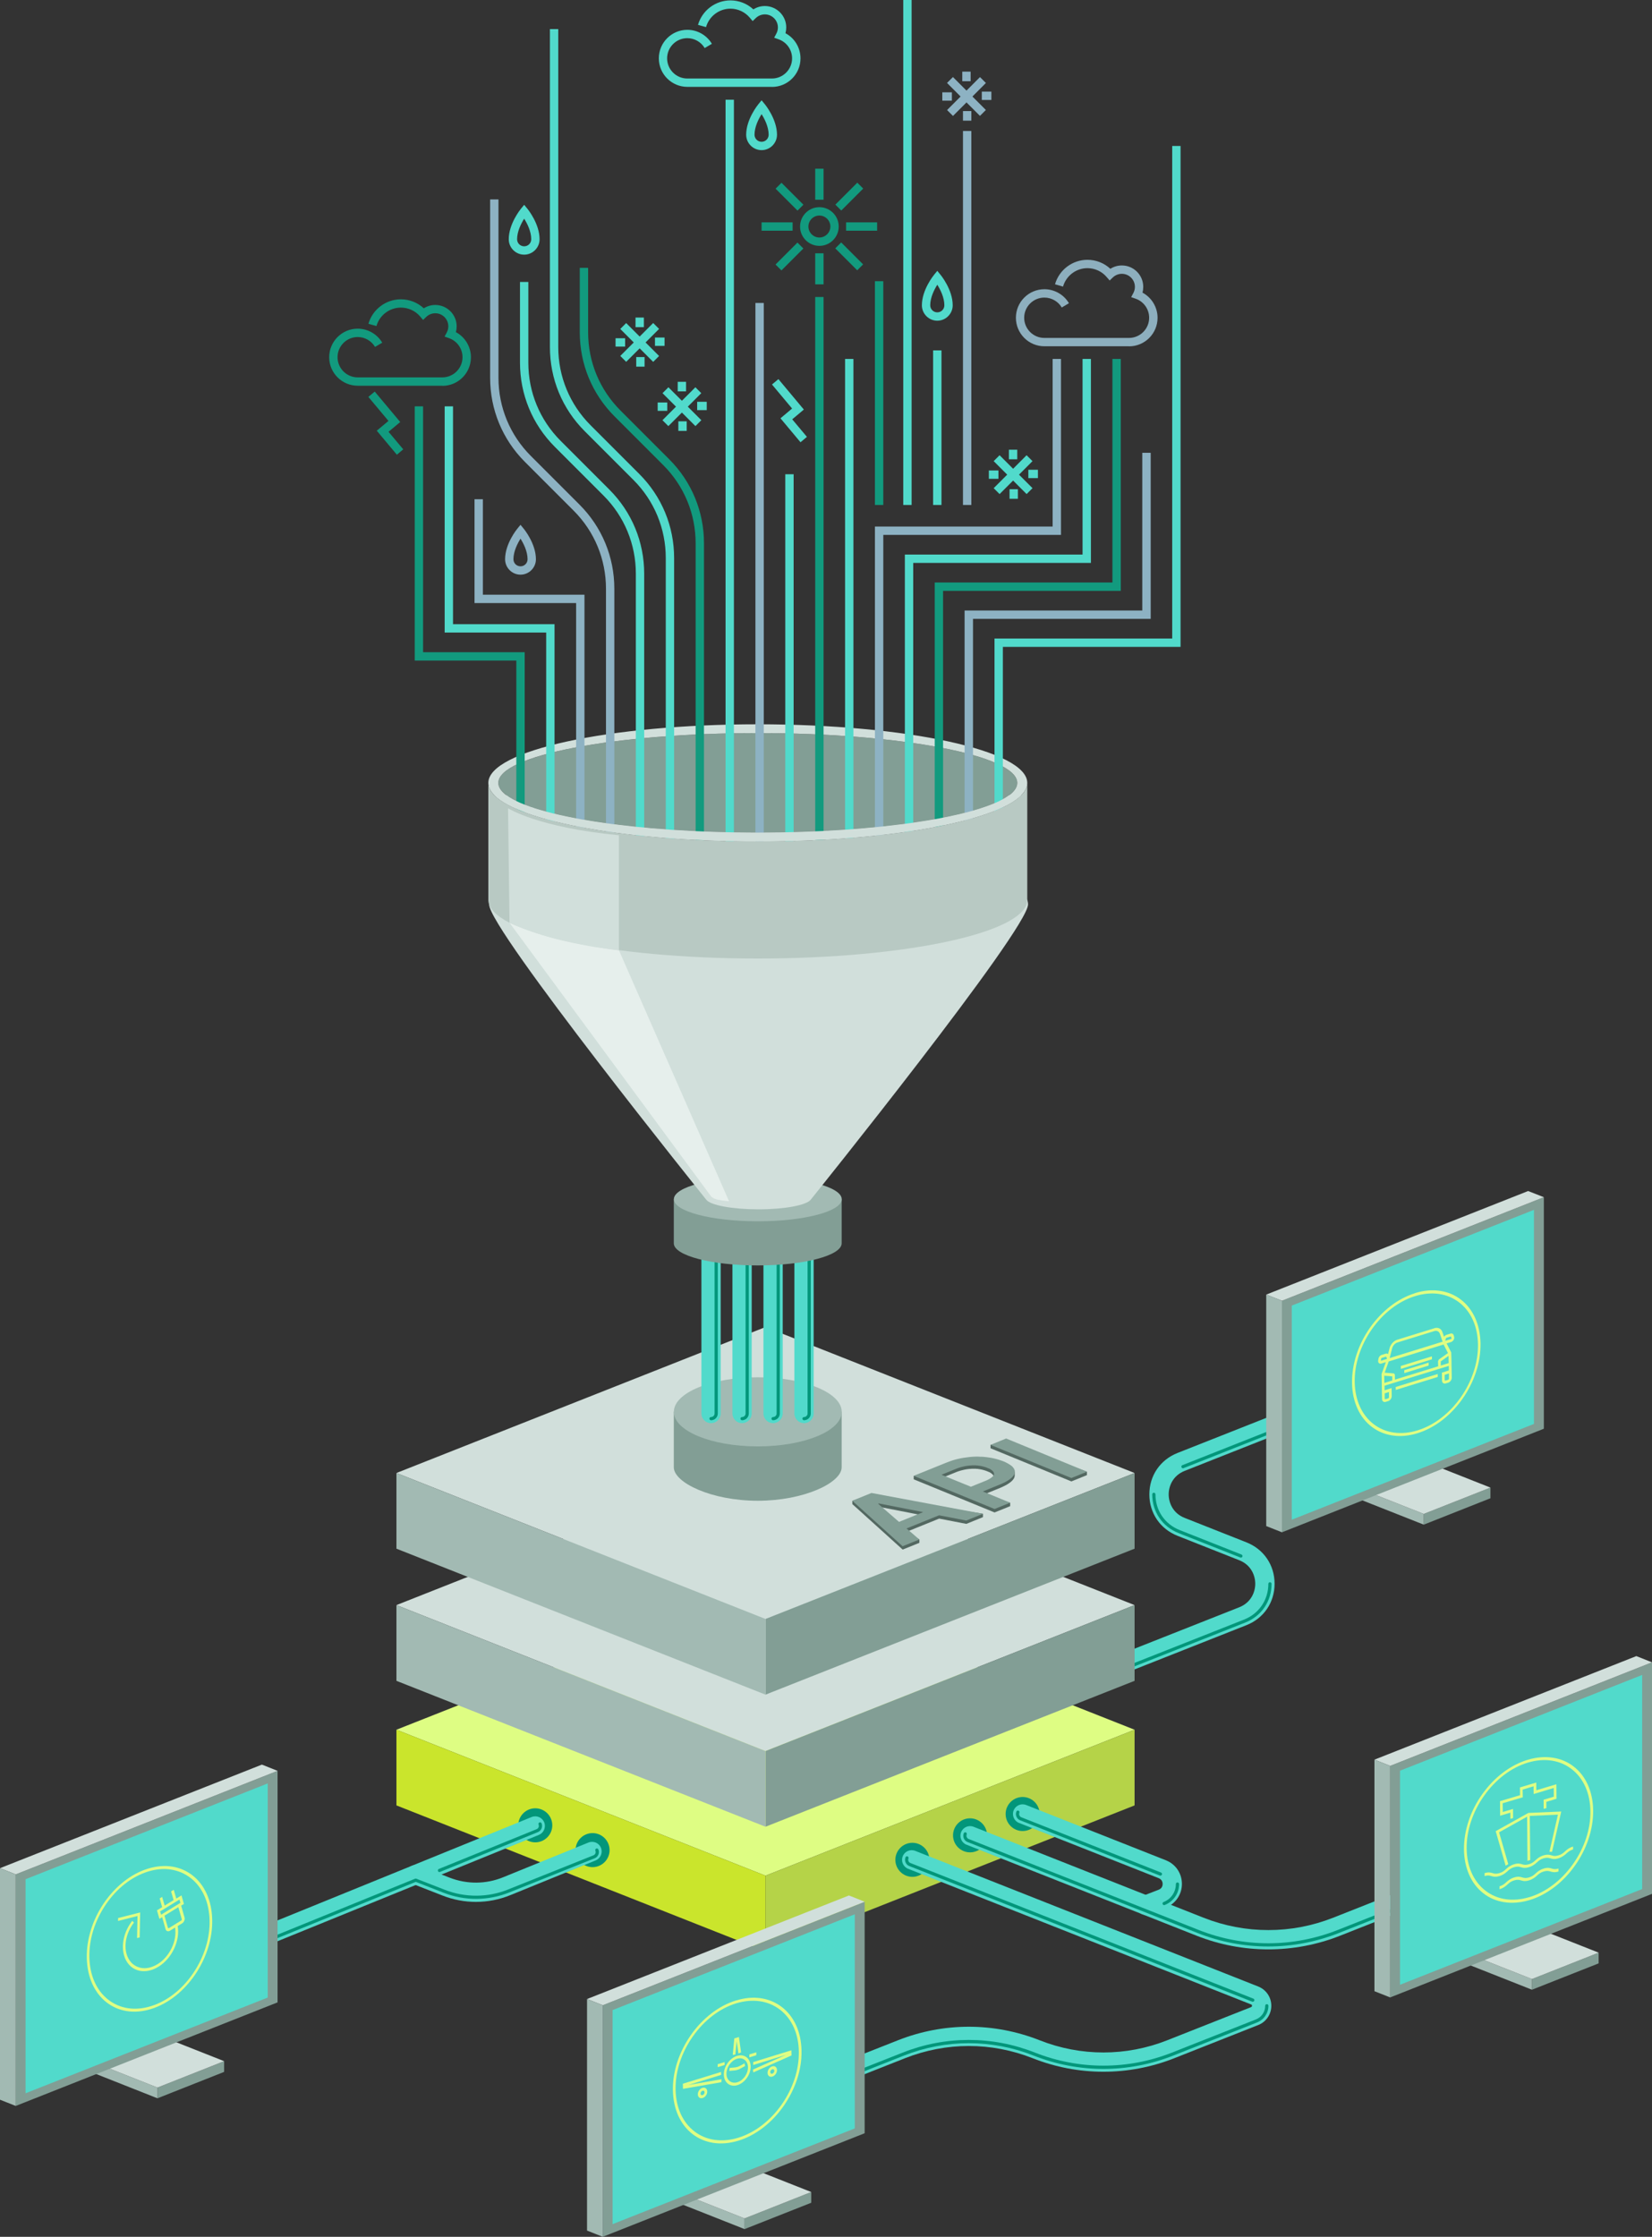 <?xml version="1.0" encoding="UTF-8"?>
<svg xmlns="http://www.w3.org/2000/svg" viewBox="0 0 257.24 348.17">
  <rect x="0" y="0" width="257.24" height="348.17" fill="#333333" stroke="none"/>
  <defs>
    <style>.d{fill:#e6efec;}.e{fill:#02967a;}.f{fill:#b8c9c3;}.g{fill:#b5d348;}.h{fill:#8db2c3;}.i{fill:#8dafbe;}.j{fill:#d1dfdb;}.k{fill:#defd83;}.l{fill:#cae52c;}.m{fill:#129a7e;}.n{fill:#a2bab3;}.o{fill:#51dacb;}.p{fill:#536861;}.q{fill:#829e95;}</style>
  </defs>
  <g id="a"></g>
  <g id="b">
    <g id="c">
      <g>
        <path class="o" d="M148.84,270.74c-.6,0-1.16-.36-1.39-.95-.3-.77,.07-1.64,.84-1.95l44.68-17.66c1.84-.73,2.49-2.37,2.49-3.66s-.65-2.94-2.49-3.66l-9.61-3.8c-2.71-1.07-4.39-3.54-4.39-6.45s1.68-5.38,4.39-6.45l27.27-10.78c.77-.31,1.64,.07,1.95,.84,.3,.77-.07,1.64-.84,1.95l-27.27,10.78c-1.84,.73-2.49,2.37-2.49,3.66s.65,2.94,2.49,3.66l9.61,3.8c2.71,1.07,4.39,3.54,4.39,6.45s-1.68,5.38-4.39,6.45l-44.68,17.66c-.18,.07-.37,.11-.55,.11Z"></path>
        <path class="e" d="M184.2,228.54c-.1,0-.19-.06-.23-.16-.05-.13,.01-.27,.14-.32l27.27-10.78c.14-.05,.24-.16,.3-.29s.06-.28,0-.42c-.05-.13,.01-.27,.14-.32,.13-.05,.27,.01,.32,.14,.1,.26,.1,.55-.01,.8-.11,.26-.32,.46-.58,.56l-27.27,10.78s-.06,.02-.09,.02Z"></path>
        <path class="e" d="M193.22,242.45s-.06,0-.09-.02l-9.61-3.8c-2.53-1-4.1-3.31-4.1-6.03,0-.14,.11-.25,.25-.25s.25,.11,.25,.25c0,2.51,1.45,4.65,3.79,5.57l9.61,3.8c.13,.05,.19,.2,.14,.32-.04,.1-.13,.16-.23,.16Z"></path>
        <path class="e" d="M148.84,270.29c-.43,0-.82-.26-.98-.66-.05-.13,.01-.27,.14-.32,.13-.05,.27,.01,.32,.14,.11,.28,.44,.42,.71,.31l44.68-17.66c2.33-.92,3.79-3.06,3.79-5.57,0-.14,.11-.25,.25-.25s.25,.11,.25,.25c0,2.72-1.57,5.03-4.1,6.03l-44.68,17.66c-.12,.05-.25,.07-.39,.07Z"></path>
        <g>
          <g>
            <polygon class="q" points="221.7 235.65 221.7 237.32 232.08 233.21 232.08 231.55 221.7 235.65"></polygon>
            <polygon class="n" points="208.67 230.5 208.67 232.17 221.7 237.32 221.7 235.65 208.67 230.5"></polygon>
            <polygon class="j" points="219.05 226.4 208.67 230.5 221.7 235.65 232.08 231.55 219.05 226.4"></polygon>
          </g>
          <g>
            <polygon class="q" points="199.62 202.47 199.62 202.47 199.62 232.89 199.62 238.51 240.4 222.39 240.4 186.35 199.62 202.47"></polygon>
            <polygon class="o" points="201.15 203.22 201.15 203.22 201.15 231.35 201.15 236.55 238.86 221.64 238.86 188.32 201.15 203.22"></polygon>
            <polygon class="j" points="197.17 201.51 199.62 202.47 240.4 186.35 237.95 185.39 197.17 201.51"></polygon>
            <polygon class="n" points="197.17 201.51 197.17 237.54 199.62 238.51 199.62 202.47 197.17 201.51"></polygon>
          </g>
        </g>
      </g>
      <polygon class="k" points="119.2 246.52 61.73 269.24 119.2 291.96 176.67 269.24 119.2 246.52"></polygon>
      <polygon class="g" points="119.2 291.96 119.2 291.96 119.2 303.74 119.2 303.74 176.67 281.02 176.67 269.24 119.2 291.96"></polygon>
      <polygon class="l" points="61.73 269.24 61.73 281.02 119.2 303.74 119.2 291.96 61.73 269.24"></polygon>
      <polygon class="j" points="119.2 227.12 61.73 249.84 119.2 272.56 176.67 249.84 119.2 227.12"></polygon>
      <polygon class="q" points="119.2 272.56 119.2 272.56 119.2 284.34 119.2 284.34 176.67 261.63 176.67 249.84 119.2 272.56"></polygon>
      <polygon class="j" points="119.2 206.56 61.73 229.28 119.2 252 176.67 229.28 119.2 206.56"></polygon>
      <polygon class="q" points="119.2 252 119.2 252 119.2 263.78 119.2 263.78 176.67 241.06 176.67 229.28 119.2 252"></polygon>
      <polygon class="n" points="61.73 229.28 61.73 241.06 119.2 263.78 119.2 252 61.73 229.28"></polygon>
      <path class="q" d="M104.92,219.73v8.66c0,2.39,5.85,5.21,13.07,5.21s13.07-2.81,13.07-5.21v-8.66h-26.15Z"></path>
      <ellipse class="n" cx="118" cy="219.76" rx="13.07" ry="5.38"></ellipse>
      <g>
        <g>
          <path class="p" d="M157.89,229.15l-.04-.06-.04-.06-.04-.06-.1-.11-.11-.11-.06-.05-.07-.05-.07-.05-.15-.1-.08-.05-.17-.1-.09-.05-.19-.1-.1-.05-.21-.1-.23-.09-.12-.04-.23-.08-.24-.08-.24-.07-.25-.07-.25-.06-.26-.06-.26-.05-.27-.04-.27-.04-.27-.03-.28-.03-.28-.02h-.28l-.29-.02h-.43l-.44,.02-.29,.02-.29,.03-.15,.02-.3,.04-.3,.04-.15,.02-.45,.08-.3,.07-.3,.07-.3,.08-.3,.09-.15,.05-.29,.1-.29,.11-.29,.11-5.05,1.51v.53l12.59,5.16,2.43-.98v-.53l-4.26-1.22h.01l2.73-1.11,.27-.12,.25-.12,.24-.12,.22-.12,.1-.06,.19-.12,.17-.12,.16-.12,.07-.06,.07-.06,.12-.12,.05-.06,.05-.06,.05-.06,.04-.06,.04-.06,.03-.06,.03-.06,.02-.06,.02-.06,.02-.06v-.06l.02-.06v-.65l-.13,.09v-.02Zm-3.11,.79v.06l-.03,.06-.03,.07-.04,.07-.05,.07-.06,.07-.07,.07-.08,.07-.09,.07-.1,.07-.11,.07-.12,.07-.13,.07-.14,.07-.15,.07-.17,.07-2.25,.91-4.58-1.87h.01l2.41-.98,.17-.06,.17-.06,.17-.05,.17-.05,.17-.04,.17-.04,.17-.04,.17-.03,.16-.03,.16-.02,.16-.02,.16-.02h.16l.16-.02h.62l.15,.02h.15l.15,.03,.14,.02,.14,.02,.14,.03,.14,.03,.27,.07,.13,.04,.13,.04,.13,.05,.13,.05,.12,.05,.12,.05,.11,.05,.1,.05,.09,.06,.08,.06,.08,.06,.07,.06,.06,.06,.05,.06,.04,.06,.04,.06,.03,.06,.02,.06v.13Z"></path>
          <polygon class="p" points="156.67 224.45 154.24 224.9 154.24 225.43 166.83 230.59 169.25 229.61 169.25 229.08 156.67 224.45"></polygon>
          <path class="p" d="M132.72,233.59v.53l7.84,7.08,2.6-1.05v-.53l-1.99-1.19h0l5.07-2.05,4.23,.82,2.59-1.05v-.53l-17.34-2.71-3.01,.68Zm4.14,.95l6.92,1.35h-.02l-3.76,1.53h0l-3.26-2.83,.12-.04Z"></path>
        </g>
        <g>
          <path class="q" d="M158.03,229.02v-.06l-.02-.06-.02-.06-.04-.11-.03-.06-.03-.06-.04-.06-.04-.06-.04-.06-.1-.11-.11-.11-.06-.05-.07-.05-.07-.05-.15-.1-.08-.05-.17-.1-.09-.05-.19-.1-.1-.05-.21-.1-.23-.09-.12-.04-.23-.08-.24-.08-.24-.07-.25-.07-.25-.06-.26-.06-.26-.05-.27-.04-.27-.04-.27-.03-.28-.03-.28-.02h-.28l-.29-.02h-.43l-.44,.02-.29,.02-.29,.03-.15,.02-.3,.04-.3,.04-.15,.02-.45,.08-.3,.07-.3,.07-.3,.08-.3,.09-.15,.05-.29,.1-.29,.11-.29,.11-5.05,2.04,12.59,5.16,2.43-.98-4.26-1.75h.01l2.73-1.11,.27-.12,.25-.12,.24-.12,.22-.12,.1-.06,.19-.12,.17-.12,.16-.12,.07-.06,.07-.06,.12-.12,.05-.06,.05-.06,.05-.06,.04-.06,.04-.06,.03-.06,.03-.06,.02-.06,.02-.06,.02-.06v-.06l.02-.06v-.17Zm-3.23,.39v.06l-.03,.06-.03,.07-.04,.07-.05,.07-.06,.07-.07,.07-.08,.07-.09,.07-.1,.07-.11,.07-.12,.07-.13,.07-.14,.07-.15,.07-.17,.07-2.25,.91-4.58-1.87h.01l2.41-.98,.17-.06,.17-.06,.17-.05,.17-.05,.17-.04,.17-.04,.17-.04,.17-.03,.16-.03,.16-.02,.16-.02,.16-.02h.16l.16-.02h.62l.15,.02h.15l.15,.03,.14,.02,.14,.02,.14,.03,.14,.03,.27,.07,.13,.04,.13,.04,.13,.05,.13,.05,.12,.05,.12,.05,.11,.05,.1,.05,.09,.06,.08,.06,.08,.06,.07,.06,.06,.06,.05,.06,.04,.06,.04,.06,.03,.06,.02,.06v.13Z"></path>
          <polygon class="q" points="154.24 224.9 166.83 230.06 169.25 229.08 156.67 223.91 154.24 224.9"></polygon>
          <path class="q" d="M135.72,232.38l-3.01,1.22,7.84,7.08,2.6-1.05-1.99-1.72h0l5.07-2.05,4.23,.82,2.59-1.05-17.34-3.24Zm8.03,2.99l-3.76,1.52h0l-3.26-2.83,.12-.04,6.92,1.35h-.02Z"></path>
        </g>
      </g>
      <g>
        <path class="o" d="M110.72,221.52c-.83,0-1.5-.67-1.5-1.5v-27.03c0-.83,.67-1.5,1.5-1.5s1.5,.67,1.5,1.5v27.03c0,.83-.67,1.5-1.5,1.5Z"></path>
        <path class="o" d="M115.55,221.52c-.83,0-1.5-.67-1.5-1.5v-27.03c0-.83,.67-1.5,1.5-1.5s1.5,.67,1.5,1.5v27.03c0,.83-.67,1.5-1.5,1.5Z"></path>
        <path class="o" d="M120.38,221.52c-.83,0-1.5-.67-1.5-1.5v-27.03c0-.83,.67-1.5,1.5-1.5s1.5,.67,1.5,1.5v27.03c0,.83-.67,1.5-1.5,1.5Z"></path>
        <path class="o" d="M125.2,221.52c-.83,0-1.5-.67-1.5-1.5v-27.03c0-.83,.67-1.5,1.5-1.5s1.5,.67,1.5,1.5v27.03c0,.83-.67,1.5-1.5,1.5Z"></path>
        <path class="e" d="M110.72,221.07c-.14,0-.25-.11-.25-.25s.11-.25,.25-.25c.3,0,.55-.25,.55-.55v-27.03c0-.3-.25-.55-.55-.55-.14,0-.25-.11-.25-.25s.11-.25,.25-.25c.58,0,1.05,.47,1.05,1.05v27.03c0,.58-.47,1.05-1.05,1.05Z"></path>
        <path class="e" d="M115.55,221.07c-.14,0-.25-.11-.25-.25s.11-.25,.25-.25c.3,0,.55-.25,.55-.55v-27.03c0-.3-.25-.55-.55-.55-.14,0-.25-.11-.25-.25s.11-.25,.25-.25c.58,0,1.05,.47,1.05,1.05v27.03c0,.58-.47,1.05-1.05,1.05Z"></path>
        <path class="e" d="M120.38,221.07c-.14,0-.25-.11-.25-.25s.11-.25,.25-.25c.3,0,.55-.25,.55-.55v-27.03c0-.3-.25-.55-.55-.55-.14,0-.25-.11-.25-.25s.11-.25,.25-.25c.58,0,1.05,.47,1.05,1.05v27.03c0,.58-.47,1.05-1.05,1.05Z"></path>
        <path class="e" d="M125.2,221.07c-.14,0-.25-.11-.25-.25s.11-.25,.25-.25c.3,0,.55-.25,.55-.55v-27.03c0-.3-.25-.55-.55-.55-.14,0-.25-.11-.25-.25s.11-.25,.25-.25c.58,0,1.05,.47,1.05,1.05v27.03c0,.58-.47,1.05-1.05,1.05Z"></path>
        <path class="q" d="M104.92,186.66v6.87c0,1.9,5.85,3.44,13.07,3.44s13.07-1.54,13.07-3.44v-6.87h-26.15Z"></path>
        <ellipse class="n" cx="118" cy="186.66" rx="13.07" ry="3.44"></ellipse>
        <path class="j" d="M160.08,140.78c0-5.04-18.78-9.12-41.96-9.12s-41.96,4.08-41.96,9.12c0,3.9,33.75,45.87,33.82,45.97,.65,.85,4.04,1.49,8.13,1.49s7.48-.65,8.13-1.5c.07-.09,33.84-42.04,33.84-45.97Z"></path>
        <ellipse class="q" cx="118" cy="121.86" rx="40.4" ry="7.75"></ellipse>
        <path class="j" d="M118,112.74c-23.17,0-41.96,4.08-41.96,9.12s18.78,9.12,41.96,9.12,41.96-4.08,41.96-9.12-18.78-9.12-41.96-9.12Zm0,16.87c-22.31,0-40.4-3.47-40.4-7.75s18.09-7.75,40.4-7.75,40.4,3.47,40.4,7.75-18.09,7.75-40.4,7.75Z"></path>
        <polygon class="h" points="137.54 143.11 136.24 143.11 136.24 81.96 163.91 81.96 163.91 55.87 165.21 55.87 165.21 83.26 137.54 83.26 137.54 143.11"></polygon>
        <polygon class="o" points="142.2 143.11 140.9 143.11 140.9 86.32 168.57 86.32 168.57 55.87 169.87 55.87 169.87 87.62 142.2 87.62 142.2 143.11"></polygon>
        <polygon class="m" points="146.85 143.11 145.55 143.11 145.55 90.67 173.22 90.67 173.22 55.87 174.52 55.87 174.52 91.97 146.85 91.97 146.85 143.11"></polygon>
        <polygon class="h" points="151.51 143.11 150.2 143.11 150.2 95.03 177.87 95.03 177.87 70.48 179.18 70.48 179.18 96.33 151.51 96.33 151.51 143.11"></polygon>
        <polygon class="o" points="156.16 143.11 154.86 143.11 154.86 99.39 182.53 99.39 182.53 22.72 183.83 22.72 183.83 100.69 156.16 100.69 156.16 143.11"></polygon>
        <polygon class="h" points="91.01 144.09 89.71 144.09 89.71 93.87 73.89 93.87 73.89 77.71 75.19 77.71 75.19 92.57 91.01 92.57 91.01 144.09"></polygon>
        <polygon class="o" points="86.35 144.09 85.05 144.09 85.05 98.46 69.24 98.46 69.24 63.25 70.54 63.25 70.54 97.16 86.35 97.16 86.35 144.09"></polygon>
        <polygon class="m" points="81.7 144.09 80.4 144.09 80.4 102.82 64.58 102.82 64.58 63.25 65.88 63.25 65.88 101.52 81.7 101.52 81.7 144.09"></polygon>
        <rect class="o" x="131.59" y="55.87" width="1.3" height="87.24"></rect>
        <rect class="m" x="126.94" y="46.23" width="1.3" height="96.88"></rect>
        <rect class="o" x="122.28" y="73.82" width="1.3" height="69.29"></rect>
        <rect class="h" x="117.63" y="47.16" width="1.3" height="95.95"></rect>
        <rect class="o" x="112.98" y="15.52" width="1.3" height="127.59"></rect>
        <path class="h" d="M95.66,142.98h-1.3v-51.33c0-4.6-1.79-8.92-5.04-12.17l-7.58-7.58c-3.5-3.5-5.42-8.15-5.42-13.09V31.04h1.3v27.76c0,4.6,1.79,8.92,5.04,12.17l7.58,7.58c3.5,3.5,5.42,8.15,5.42,13.09v51.33Z"></path>
        <path class="o" d="M100.31,144.11h-1.3v-54.81c0-4.6-1.79-8.92-5.04-12.17l-7.58-7.58c-3.5-3.5-5.42-8.15-5.42-13.09v-12.57h1.3v12.57c0,4.6,1.79,8.92,5.04,12.17l7.58,7.58c3.5,3.5,5.42,8.15,5.42,13.09v54.81Z"></path>
        <path class="o" d="M104.97,144.11h-1.3v-57.24c0-4.6-1.79-8.92-5.04-12.17l-7.58-7.58c-3.5-3.5-5.42-8.14-5.42-13.09V4.53h1.3V54.03c0,4.6,1.79,8.92,5.04,12.17l7.58,7.58c3.5,3.5,5.42,8.14,5.42,13.09v57.24Z"></path>
        <path class="m" d="M109.62,141.81h-1.3v-57.24c0-4.6-1.79-8.92-5.04-12.17l-7.58-7.58c-3.5-3.5-5.42-8.15-5.42-13.09v-10.04h1.3v10.04c0,4.6,1.79,8.92,5.04,12.17l7.58,7.58c3.5,3.5,5.42,8.15,5.42,13.09v57.24Z"></path>
        <path class="f" d="M118,130.98c-23.17,0-41.95-4.08-41.96-9.12v18.22c0,5.04,18.78,9.12,41.96,9.12s41.96-4.08,41.96-9.12v-18.22c0,5.04-18.78,9.12-41.96,9.12Z"></path>
        <path class="j" d="M157.15,123.77c-4.45,3.35-20.29,5.83-39.15,5.83s-34.7-2.48-39.15-5.83h-1.86c4.05,4.12,20.87,7.2,41.02,7.2s36.97-3.09,41.02-7.2h-1.86Z"></path>
        <rect class="h" x="149.95" y="20.39" width="1.3" height="58.21"></rect>
        <rect class="o" x="145.3" y="54.54" width="1.3" height="24.06"></rect>
        <rect class="o" x="140.65" width="1.3" height="78.6"></rect>
        <rect class="m" x="136.24" y="43.77" width="1.3" height="34.83"></rect>
        <path class="i" d="M175.81,53.9h-13.18c-2.45,0-4.44-1.99-4.44-4.44s1.99-4.44,4.44-4.44c1.56,0,3.03,.83,3.82,2.18l-1.12,.66c-.56-.95-1.6-1.54-2.71-1.54-1.73,0-3.14,1.41-3.14,3.14s1.41,3.14,3.14,3.14h13.18c1.73,0,3.14-1.41,3.14-3.14,0-1.33-.84-2.52-2.09-2.96l-.71-.25,.35-.66c.15-.29,.23-.61,.23-.94,0-1.12-.91-2.03-2.03-2.03-.52,0-1.02,.2-1.4,.56l-.5,.48-.45-.52c-.75-.89-1.85-1.4-3.01-1.4-1.76,0-3.32,1.18-3.8,2.87l-1.25-.36c.64-2.24,2.71-3.81,5.05-3.81,1.33,0,2.6,.5,3.57,1.4,.53-.34,1.15-.52,1.79-.52,1.84,0,3.33,1.49,3.33,3.33,0,.3-.04,.61-.12,.9,1.43,.76,2.35,2.27,2.35,3.92,0,2.45-1.99,4.44-4.44,4.44Z"></path>
        <path class="o" d="M120.21,13.52h-13.18c-2.45,0-4.44-1.99-4.44-4.44s1.99-4.44,4.44-4.44c1.56,0,3.02,.83,3.82,2.18l-1.12,.66c-.56-.95-1.6-1.54-2.71-1.54-1.73,0-3.14,1.41-3.14,3.14s1.41,3.14,3.14,3.14h13.18c1.73,0,3.14-1.41,3.14-3.14,0-1.33-.84-2.52-2.09-2.96l-.7-.25,.35-.66c.15-.29,.23-.61,.23-.94,0-1.12-.91-2.03-2.03-2.03-.52,0-1.02,.2-1.4,.56l-.5,.48-.45-.53c-.75-.89-1.85-1.4-3.01-1.4-1.76,0-3.32,1.18-3.8,2.87l-1.25-.35c.64-2.24,2.71-3.81,5.05-3.81,1.33,0,2.6,.5,3.57,1.4,.53-.34,1.15-.52,1.79-.52,1.84,0,3.33,1.5,3.33,3.33,0,.31-.04,.61-.12,.9,1.43,.76,2.34,2.27,2.34,3.92,0,2.45-1.99,4.44-4.44,4.44Z"></path>
        <path class="m" d="M68.88,60.04h-13.18c-2.45,0-4.44-1.99-4.44-4.44s1.99-4.44,4.44-4.44c1.56,0,3.02,.83,3.82,2.18l-1.12,.66c-.56-.95-1.6-1.54-2.7-1.54-1.73,0-3.14,1.41-3.14,3.14s1.41,3.14,3.14,3.14h13.18c1.73,0,3.14-1.41,3.14-3.14,0-1.33-.84-2.52-2.09-2.96l-.7-.25,.35-.66c.15-.29,.23-.61,.23-.94,0-1.12-.91-2.03-2.03-2.03-.52,0-1.02,.2-1.4,.56l-.5,.48-.45-.53c-.75-.89-1.85-1.39-3.01-1.39-1.76,0-3.32,1.18-3.8,2.87l-1.25-.35c.64-2.24,2.71-3.81,5.05-3.81,1.33,0,2.6,.5,3.57,1.4,.53-.34,1.15-.52,1.79-.52,1.84,0,3.33,1.5,3.33,3.33,0,.31-.04,.61-.12,.9,1.43,.76,2.34,2.27,2.34,3.92,0,2.45-1.99,4.44-4.44,4.44Z"></path>
        <path class="m" d="M127.59,38.27c-1.66,0-3.01-1.35-3.01-3.01s1.35-3.01,3.01-3.01,3.01,1.35,3.01,3.01-1.35,3.01-3.01,3.01Zm0-4.72c-.94,0-1.71,.77-1.71,1.71s.77,1.71,1.71,1.71,1.71-.77,1.71-1.71-.77-1.71-1.71-1.71Z"></path>
        <rect class="m" x="126.94" y="26.26" width="1.3" height="4.83"></rect>
        <rect class="m" x="131.75" y="34.61" width="4.83" height="1.3"></rect>
        <rect class="m" x="126.94" y="39.43" width="1.3" height="4.83"></rect>
        <rect class="m" x="118.59" y="34.61" width="4.83" height="1.3"></rect>
        <rect class="m" x="122.28" y="28.19" width="1.3" height="4.83" transform="translate(14.37 95.9) rotate(-45)"></rect>
        <rect class="m" x="129.83" y="29.96" width="4.83" height="1.3" transform="translate(17.09 102.47) rotate(-45)"></rect>
        <rect class="m" x="131.59" y="37.5" width="1.3" height="4.83" transform="translate(10.5 105.19) rotate(-45)"></rect>
        <rect class="m" x="120.51" y="39.27" width="4.83" height="1.3" transform="translate(7.78 98.62) rotate(-45)"></rect>
        <rect class="h" x="149.84" y="11.39" width="1.3" height="7.25" transform="translate(33.46 110.81) rotate(-45)"></rect>
        <rect class="h" x="146.87" y="14.37" width="7.25" height="1.3" transform="translate(33.51 110.88) rotate(-45.03)"></rect>
        <rect class="h" x="149.84" y="11.15" width="1.3" height="1.49"></rect>
        <rect class="h" x="152.88" y="14.26" width="1.49" height="1.3"></rect>
        <rect class="h" x="149.95" y="17.29" width="1.3" height="1.49"></rect>
        <rect class="h" x="146.73" y="14.37" width="1.49" height="1.3"></rect>
        <rect class="o" x="105.53" y="59.68" width="1.3" height="7.25" transform="translate(-13.66 93.62) rotate(-45)"></rect>
        <rect class="o" x="102.55" y="62.65" width="7.25" height="1.3" transform="translate(-13.66 93.62) rotate(-45)"></rect>
        <rect class="o" x="105.53" y="59.43" width="1.3" height="1.49"></rect>
        <rect class="o" x="108.56" y="62.54" width="1.49" height="1.3"></rect>
        <rect class="o" x="105.63" y="65.58" width="1.3" height="1.49"></rect>
        <rect class="o" x="102.41" y="62.65" width="1.49" height="1.3"></rect>
        <rect class="o" x="98.96" y="49.68" width="1.3" height="7.25" transform="translate(-8.52 86.05) rotate(-45)"></rect>
        <rect class="o" x="95.99" y="52.65" width="7.25" height="1.3" transform="translate(-8.52 86.05) rotate(-45)"></rect>
        <rect class="o" x="98.96" y="49.43" width="1.3" height="1.49"></rect>
        <rect class="o" x="101.99" y="52.54" width="1.49" height="1.3"></rect>
        <rect class="o" x="99.07" y="55.58" width="1.3" height="1.49"></rect>
        <rect class="o" x="95.85" y="52.65" width="1.49" height="1.3"></rect>
        <rect class="o" x="157.1" y="70.25" width="1.3" height="7.25" transform="translate(-6.03 133.19) rotate(-45)"></rect>
        <rect class="o" x="154.12" y="73.23" width="7.25" height="1.3" transform="translate(-6 133.27) rotate(-45.03)"></rect>
        <rect class="o" x="157.1" y="70" width="1.3" height="1.49"></rect>
        <rect class="o" x="160.13" y="73.12" width="1.49" height="1.3"></rect>
        <rect class="o" x="157.2" y="76.15" width="1.3" height="1.49"></rect>
        <rect class="o" x="153.98" y="73.23" width="1.49" height="1.3"></rect>
        <polygon class="m" points="61.8 70.78 58.67 67.04 60.49 65.52 57.36 61.78 58.35 60.95 62.32 65.69 60.5 67.21 62.79 69.94 61.8 70.78"></polygon>
        <polygon class="o" points="124.65 68.84 121.53 65.11 123.34 63.59 120.21 59.85 121.21 59.01 125.17 63.75 123.36 65.27 125.65 68 124.65 68.84"></polygon>
        <path class="o" d="M118.59,23.37c-1.32,0-2.4-1.08-2.4-2.4,0-2.41,1.82-4.65,1.9-4.75l.5-.61,.5,.61c.08,.09,1.9,2.34,1.9,4.75,0,1.32-1.08,2.4-2.4,2.4Zm0-5.6c-.47,.75-1.1,1.98-1.1,3.2,0,.6,.49,1.1,1.1,1.1s1.1-.49,1.1-1.1c0-1.23-.63-2.46-1.1-3.2Z"></path>
        <path class="o" d="M145.95,49.92c-1.32,0-2.4-1.08-2.4-2.4,0-2.41,1.82-4.65,1.9-4.75l.5-.61,.5,.61c.08,.09,1.9,2.34,1.9,4.75,0,1.32-1.08,2.4-2.4,2.4Zm0-5.6c-.47,.75-1.1,1.98-1.1,3.2,0,.61,.49,1.1,1.1,1.1s1.1-.49,1.1-1.1c0-1.22-.63-2.45-1.1-3.2Z"></path>
        <path class="o" d="M81.62,39.64c-1.32,0-2.4-1.08-2.4-2.4,0-2.41,1.82-4.65,1.9-4.75l.5-.61,.5,.61c.08,.09,1.9,2.34,1.9,4.75,0,1.32-1.08,2.4-2.4,2.4Zm0-5.6c-.47,.75-1.1,1.98-1.1,3.2,0,.61,.49,1.1,1.1,1.1s1.1-.49,1.1-1.1c0-1.23-.63-2.46-1.1-3.2Z"></path>
        <path class="h" d="M81.05,89.45c-1.32,0-2.4-1.08-2.4-2.4,0-2.41,1.82-4.65,1.9-4.75l.5-.61,.5,.61c.08,.09,1.9,2.34,1.9,4.75,0,1.32-1.08,2.4-2.4,2.4Zm0-5.6c-.47,.75-1.1,1.98-1.1,3.2,0,.61,.49,1.1,1.1,1.1s1.1-.49,1.1-1.1c0-1.23-.63-2.46-1.1-3.2Z"></path>
        <path class="d" d="M79.34,143.63l31.38,42.59s.31,.39,1.2,.55,1.6,.21,1.6,.21l-17.14-39.06s-4-.47-8.68-1.53-8.36-2.76-8.36-2.76Z"></path>
        <path class="j" d="M79.34,143.63l-.23-17.82s4.59,2.99,17.27,4.2v17.9s-9.97-.92-17.05-4.29Z"></path>
      </g>
      <g>
        <path class="e" d="M92.27,290.63c-1.46,0-2.65-1.19-2.65-2.65s1.19-2.65,2.65-2.65,2.65,1.19,2.65,2.65-1.19,2.65-2.65,2.65Zm0-3.3c-.36,0-.65,.29-.65,.65s.29,.65,.65,.65,.65-.29,.65-.65-.29-.65-.65-.65Z"></path>
        <path class="e" d="M83.35,286.77c-1.46,0-2.65-1.19-2.65-2.65s1.19-2.65,2.65-2.65,2.65,1.19,2.65,2.65-1.19,2.65-2.65,2.65Zm0-3.3c-.36,0-.65,.29-.65,.65s.29,.65,.65,.65,.65-.29,.65-.65-.29-.65-.65-.65Z"></path>
        <path class="o" d="M36.24,304.88c-.59,0-1.15-.35-1.39-.93-.31-.77,.06-1.64,.82-1.96l47.11-19.16c.77-.31,1.64,.06,1.96,.82,.31,.77-.06,1.64-.82,1.96l-47.11,19.16c-.19,.08-.38,.11-.56,.11Z"></path>
        <path class="o" d="M74.11,296.04c-1.76,0-3.53-.33-5.21-.99l-4.74-1.85c-.77-.3-1.15-1.17-.85-1.94,.3-.77,1.17-1.15,1.94-.85l4.74,1.85c2.71,1.06,5.68,1.04,8.37-.06l13.27-5.4c.77-.31,1.64,.06,1.95,.82,.31,.77-.06,1.64-.82,1.96l-13.27,5.4c-1.73,.71-3.56,1.06-5.39,1.06Z"></path>
        <path class="e" d="M68.43,291.4c-.1,0-.19-.06-.23-.16-.05-.13,0-.27,.14-.33l15.22-6.19c.28-.11,.42-.44,.3-.72-.05-.13,0-.27,.14-.33,.13-.05,.27,0,.33,.14,.22,.54-.04,1.15-.58,1.37l-15.22,6.19s-.06,.02-.09,.02Z"></path>
        <path class="e" d="M36.24,304.43c-.43,0-.81-.26-.97-.65-.05-.13,0-.27,.14-.33,.13-.05,.27,0,.33,.14,.11,.27,.44,.41,.72,.3l28.17-11.46c.06-.03,.12-.02,.19,0l4.45,1.73c3.18,1.24,6.73,1.22,9.89-.07l13.25-5.3c.28-.11,.42-.44,.3-.72-.05-.13,0-.27,.14-.33,.13-.05,.27,0,.33,.14,.22,.54-.04,1.15-.58,1.37l-13.25,5.3c-3.28,1.33-6.96,1.36-10.26,.07l-4.35-1.7-28.08,11.42c-.13,.05-.26,.08-.4,.08Z"></path>
        <g>
          <g>
            <polygon class="q" points="24.52 324.94 24.52 326.61 34.9 322.5 34.9 320.83 24.52 324.94"></polygon>
            <polygon class="n" points="11.5 319.79 11.5 321.46 24.52 326.61 24.52 324.94 11.5 319.79"></polygon>
            <polygon class="j" points="21.87 315.68 11.5 319.79 24.52 324.94 34.9 320.83 21.87 315.68"></polygon>
          </g>
          <g>
            <polygon class="q" points="2.45 291.76 2.45 291.76 2.45 322.18 2.45 327.8 43.22 311.68 43.22 275.64 2.45 291.76"></polygon>
            <polygon class="o" points="3.98 292.51 3.98 292.51 3.98 320.64 3.98 325.83 41.69 310.93 41.69 277.6 3.98 292.51"></polygon>
            <polygon class="j" points="0 290.79 2.45 291.76 43.22 275.64 40.78 274.67 0 290.79"></polygon>
            <polygon class="n" points="0 290.79 0 326.83 2.45 327.8 2.45 291.76 0 290.79"></polygon>
          </g>
        </g>
      </g>
      <g>
        <path class="e" d="M142.07,292.14c-1.46,0-2.65-1.19-2.65-2.65s1.19-2.65,2.65-2.65,2.65,1.19,2.65,2.65-1.19,2.65-2.65,2.65Zm0-3.3c-.36,0-.65,.29-.65,.65s.29,.65,.65,.65,.65-.29,.65-.65-.29-.65-.65-.65Z"></path>
        <path class="o" d="M121,328.14c-.6,0-1.16-.36-1.4-.95-.3-.77,.07-1.64,.84-1.95l19.38-7.66c7.12-2.81,14.95-2.81,22.07,0,6.4,2.53,13.46,2.53,19.86,0l13.06-5.16s.15-.06,.15-.21-.1-.2-.15-.21l-53.4-21.11c-.77-.3-1.15-1.18-.84-1.95,.3-.77,1.17-1.15,1.95-.84l53.4,21.11c1.24,.49,2.04,1.67,2.04,3s-.8,2.51-2.04,3l-13.06,5.16c-7.12,2.81-14.96,2.81-22.07,0-6.4-2.53-13.46-2.53-19.86,0l-19.38,7.66c-.18,.07-.37,.11-.55,.11Z"></path>
        <path class="e" d="M121,327.69c-.43,0-.82-.26-.98-.66-.21-.54,.05-1.15,.59-1.36,.13-.05,.27,.01,.32,.14s-.01,.27-.14,.32c-.14,.05-.24,.16-.3,.29-.06,.13-.06,.28,0,.42,.11,.28,.45,.42,.71,.31l19.38-7.66c6.63-2.62,13.93-2.62,20.56,0,6.89,2.72,14.48,2.72,21.37,0l13.06-5.16c.88-.35,1.44-1.18,1.44-2.12,0-.14,.11-.25,.25-.25s.25,.11,.25,.25c0,1.15-.69,2.16-1.76,2.59l-13.06,5.16c-7.01,2.77-14.73,2.77-21.74,0-6.51-2.57-13.68-2.57-20.19,0l-19.38,7.66c-.12,.05-.25,.07-.39,.07Z"></path>
        <path class="e" d="M195.08,311.59s-.06,0-.09-.02l-53.4-21.11c-.54-.21-.8-.82-.59-1.36,.05-.13,.19-.19,.32-.14,.13,.05,.19,.2,.14,.32-.11,.28,.03,.6,.31,.71l53.4,21.11c.13,.05,.19,.2,.14,.32-.04,.1-.13,.16-.23,.16Z"></path>
        <g>
          <g>
            <polygon class="q" points="115.94 345.31 115.94 346.97 126.32 342.87 126.32 341.2 115.94 345.31"></polygon>
            <polygon class="n" points="102.91 340.16 102.91 341.82 115.94 346.97 115.94 345.31 102.91 340.16"></polygon>
            <polygon class="j" points="113.29 336.05 102.91 340.16 115.94 345.31 126.32 341.2 113.29 336.05"></polygon>
          </g>
          <g>
            <polygon class="q" points="93.86 312.13 93.86 312.13 93.86 342.55 93.86 348.17 134.64 332.05 134.64 296.01 93.86 312.13"></polygon>
            <polygon class="o" points="95.39 312.88 95.39 312.88 95.39 341.01 95.39 346.2 133.1 331.3 133.1 297.97 95.39 312.88"></polygon>
            <polygon class="j" points="91.41 311.16 93.86 312.13 134.64 296.01 132.19 295.04 91.41 311.16"></polygon>
            <polygon class="n" points="91.41 311.16 91.41 347.2 93.86 348.17 93.86 312.13 91.41 311.16"></polygon>
          </g>
        </g>
      </g>
      <g>
        <path class="e" d="M151.05,288.33c-1.46,0-2.65-1.19-2.65-2.65s1.19-2.65,2.65-2.65,2.65,1.19,2.65,2.65-1.19,2.65-2.65,2.65Zm0-3.3c-.36,0-.65,.29-.65,.65s.29,.65,.65,.65,.65-.29,.65-.65-.29-.65-.65-.65Z"></path>
        <path class="e" d="M159.24,285.01c-1.46,0-2.65-1.19-2.65-2.65s1.19-2.65,2.65-2.65,2.65,1.19,2.65,2.65-1.19,2.65-2.65,2.65Zm0-3.3c-.36,0-.65,.29-.65,.65s.29,.65,.65,.65,.65-.29,.65-.65-.29-.65-.65-.65Z"></path>
        <path class="o" d="M178.37,298.05c-.6,0-1.17-.36-1.4-.96-.3-.77,.08-1.64,.86-1.94l2.6-1.01c.55-.21,.61-.69,.61-.89,0-.2-.06-.68-.61-.9l-21.75-8.6c-.77-.3-1.15-1.18-.84-1.95,.3-.77,1.17-1.15,1.95-.84l21.75,8.6c1.53,.6,2.51,2.05,2.5,3.7,0,1.64-1,3.08-2.53,3.68l-2.6,1.01c-.18,.07-.36,.1-.54,.1Z"></path>
        <path class="o" d="M197.49,303.43c-3.8,0-7.59-.71-11.2-2.14l-35.79-14.15c-.77-.3-1.15-1.18-.84-1.95,.3-.77,1.17-1.15,1.95-.84l35.79,14.15c6.51,2.57,13.69,2.57,20.2,0l24.1-9.53c.77-.31,1.64,.07,1.95,.84,.3,.77-.07,1.64-.84,1.95l-24.1,9.53c-3.61,1.43-7.41,2.14-11.2,2.14Z"></path>
        <path class="e" d="M180.7,291.96s-.06,0-.09-.02l-21.75-8.6c-.26-.1-.47-.3-.58-.56-.11-.26-.12-.54-.01-.8,.05-.13,.19-.19,.32-.14,.13,.05,.19,.2,.14,.32-.11,.28,.03,.6,.31,.71l21.75,8.6c.13,.05,.19,.2,.14,.32-.04,.1-.13,.16-.23,.16Z"></path>
        <path class="e" d="M181.27,296.54c-.1,0-.19-.06-.23-.16-.05-.13,.01-.27,.14-.32,1.16-.45,1.92-1.55,1.92-2.8,0-.14,.11-.25,.25-.25h0c.14,0,.25,.11,.25,.25,0,1.46-.88,2.73-2.24,3.26-.03,.01-.06,.02-.09,.02Z"></path>
        <path class="e" d="M197.49,302.98c-3.78,0-7.5-.71-11.04-2.11l-35.79-14.15c-.54-.21-.8-.82-.59-1.36,.05-.13,.2-.19,.32-.14,.13,.05,.19,.2,.14,.32-.11,.28,.03,.6,.31,.71l35.79,14.15c3.48,1.38,7.14,2.08,10.85,2.08s7.37-.7,10.85-2.08l24.1-9.53c.14-.05,.24-.16,.3-.29s.06-.28,0-.42c-.11-.28-.43-.42-.71-.31-.13,.05-.27-.01-.32-.14-.05-.13,.01-.27,.14-.32,.54-.21,1.15,.05,1.36,.59,.1,.26,.1,.55-.01,.8-.11,.26-.32,.46-.58,.56l-24.1,9.53c-3.54,1.4-7.25,2.11-11.04,2.11Z"></path>
        <g>
          <g>
            <polygon class="q" points="238.55 308.05 238.55 309.71 248.93 305.61 248.93 303.94 238.55 308.05"></polygon>
            <polygon class="n" points="225.52 302.9 225.52 304.56 238.55 309.71 238.55 308.05 225.52 302.9"></polygon>
            <polygon class="j" points="235.9 298.79 225.52 302.9 238.55 308.05 248.93 303.94 235.9 298.79"></polygon>
          </g>
          <g>
            <polygon class="q" points="216.47 274.87 216.47 274.87 216.47 305.29 216.47 310.91 257.24 294.79 257.24 258.75 216.47 274.87"></polygon>
            <polygon class="o" points="218 275.62 218 275.62 218 303.75 218 308.94 255.71 294.04 255.71 260.71 218 275.62"></polygon>
            <polygon class="j" points="214.02 273.9 216.47 274.87 257.24 258.75 254.8 257.78 214.02 273.9"></polygon>
            <polygon class="n" points="214.02 273.9 214.02 309.94 216.47 310.91 216.47 274.87 214.02 273.9"></polygon>
          </g>
        </g>
      </g>
      <polygon class="n" points="61.73 249.84 61.73 261.63 119.2 284.34 119.2 272.56 61.73 249.84"></polygon>
      <g>
        <path class="k" d="M238.12,295.3c-2.57,.77-5.01,.41-6.84-1.03-1.84-1.43-2.87-3.76-2.9-6.55s.95-5.73,2.75-8.25c1.8-2.52,4.21-4.34,6.78-5.11,2.57-.77,5-.41,6.84,1.03,1.84,1.43,2.87,3.76,2.9,6.56s-.95,5.72-2.75,8.25c-1.8,2.52-4.21,4.34-6.78,5.11m-.21-21.4c-1.36,.41-2.67,1.09-3.91,2.03-1.19,.91-2.26,2.02-3.17,3.3-.92,1.28-1.63,2.67-2.12,4.12-.51,1.51-.76,3.02-.75,4.49s.3,2.82,.83,4.02c.52,1.15,1.25,2.1,2.19,2.83,.93,.73,2.02,1.19,3.22,1.38,1.25,.2,2.57,.09,3.93-.31s2.67-1.09,3.91-2.03c1.19-.91,2.26-2.02,3.17-3.3,.92-1.28,1.63-2.67,2.12-4.12,.51-1.51,.76-3.02,.75-4.49s-.3-2.83-.83-4.02c-.52-1.15-1.25-2.1-2.19-2.83-.93-.73-2.02-1.19-3.22-1.38-1.25-.2-2.57-.09-3.92,.31"></path>
        <path class="k" d="M244.95,287.42c-.63,.19-.96,.49-1.25,.75-.28,.26-.52,.48-1.04,.63s-.76,.08-1.05,0c-.29-.09-.63-.19-1.26,0s-.96,.49-1.25,.75c-.28,.26-.52,.48-1.04,.63s-.76,.08-1.05,0c-.29-.09-.63-.19-1.25,0s-.96,.49-1.25,.75c-.28,.26-.52,.48-1.04,.63s-.77,.08-1.05,0c-.29-.09-.62-.19-1.25,0v.46c.52-.15,.77-.08,1.05,0,.29,.09,.63,.19,1.26,0s.96-.49,1.25-.75c.28-.25,.52-.48,1.04-.63s.76-.08,1.05,0c.29,.09,.63,.19,1.25,0s.96-.49,1.25-.75c.28-.25,.52-.48,1.04-.63s.77-.08,1.05,0c.29,.09,.63,.19,1.25,0s.96-.49,1.25-.75c.28-.25,.52-.48,1.04-.63v-.46"></path>
        <path class="k" d="M240.38,290.85c-.63,.19-.96,.49-1.25,.75-.28,.25-.52,.48-1.04,.63s-.76,.08-1.05,0c-.29-.09-.63-.19-1.25,0s-.96,.49-1.25,.75c-.28,.25-.52,.48-1.04,.63v.46c.63-.19,.96-.49,1.25-.75,.28-.25,.52-.48,1.04-.63s.76-.08,1.05,0c.29,.09,.63,.19,1.25,0s.96-.49,1.25-.75c.28-.25,.52-.48,1.04-.63s.77-.08,1.05,0c.29,.09,.63,.19,1.25,0v-.46c-.52,.15-.77,.08-1.05,0-.29-.09-.63-.19-1.26,0"></path>
        <polyline class="k" points="237.99 282.19 232.9 285.03 234.45 290.41 234.86 290.16 233.43 285.21 237.79 282.78 237.85 289.65 238.28 289.52 238.21 282.66 242.59 282.46 241.27 288.24 241.68 288.24 243.11 281.97 237.99 282.19"></polyline>
        <polyline class="k" points="239.22 277.46 236.68 278.22 236.69 279.43 233.57 280.36 233.59 282.63 235.18 282.15 235.19 283.12 235.61 282.99 235.6 281.57 234.01 282.04 233.99 280.69 237.12 279.76 237.1 278.56 238.8 278.05 238.81 279.25 241.94 278.31 241.95 279.66 240.36 280.14 240.37 281.56 240.8 281.44 240.79 280.47 242.37 279.99 242.35 277.73 239.23 278.66 239.22 277.46"></polyline>
      </g>
      <g>
        <path class="k" d="M23.97,312.11c-2.49,.91-4.91,.69-6.8-.62-1.9-1.31-3.04-3.54-3.23-6.3s.61-5.7,2.24-8.29,3.9-4.51,6.39-5.42,4.91-.69,6.81,.62c1.9,1.31,3.04,3.54,3.23,6.3,.19,2.76-.61,5.7-2.24,8.29-1.63,2.59-3.9,4.51-6.39,5.42m-1.44-21.08c-1.31,.48-2.57,1.23-3.73,2.23-1.12,.97-2.11,2.12-2.94,3.43-.83,1.32-1.45,2.72-1.85,4.18-.42,1.51-.58,3.02-.48,4.47s.45,2.77,1.05,3.91c.58,1.1,1.36,2,2.32,2.66,.96,.66,2.06,1.06,3.25,1.18,1.24,.12,2.53-.06,3.85-.54s2.57-1.23,3.74-2.23c1.12-.97,2.11-2.12,2.94-3.43,.83-1.32,1.45-2.72,1.85-4.18,.42-1.51,.58-3.02,.48-4.47s-.45-2.77-1.05-3.91c-.58-1.11-1.36-2-2.32-2.66-.96-.66-2.06-1.06-3.25-1.18-1.24-.12-2.53,.06-3.85,.54"></path>
        <polyline class="k" points="18.39 298.55 18.38 299.01 21.41 298.24 21.34 301.67 21.75 301.57 21.83 297.68 18.39 298.55"></polyline>
        <path class="k" d="M26.29,300.12s-.06,.01-.08,0c-.04,0-.06-.04-.07-.08l-.53-1.86,.14-.08,2.02-1.24,.53,1.86s0,.08-.01,.13c-.02,.05-.05,.08-.09,.1l-1.86,1.15s-.02,.01-.03,.02m-1.22-2.09l-.15-.51,3-1.84,.15,.51-.03,.02-.9,.55-2.07,1.27m1.94-3.86l-.39,.24,.39,1.35-1.39,.85-.39-1.35-.39,.24,.39,1.36-.81,.49,.38,1.33,.43-.26,.53,1.87c.04,.15,.14,.25,.27,.3,.1,.03,.2,.03,.31-.01,.04-.01,.08-.03,.12-.06l.78-.48c.33,2.06-.83,4.51-2.71,5.68-.28,.17-.56,.31-.84,.41-.73,.27-1.46,.3-2.12,.08-.92-.3-1.58-1.03-1.88-2.07-.44-1.51,.02-3.43,1.15-4.88l-.27-.27c-1.26,1.6-1.76,3.71-1.27,5.39,.33,1.14,1.07,1.96,2.08,2.29,.73,.24,1.54,.2,2.35-.09,.31-.11,.62-.27,.93-.45,2.1-1.3,3.38-4.04,2.99-6.33l.69-.42c.14-.09,.26-.23,.33-.4,.07-.17,.09-.34,.05-.49l-.53-1.87,.43-.26-.38-1.33-.81,.49-.39-1.35"></path>
      </g>
      <g>
        <path class="k" d="M114.98,332.74c-2.56,.79-4.99,.44-6.84-.97-1.85-1.42-2.89-3.73-2.94-6.52s.9-5.72,2.68-8.26c1.78-2.53,4.17-4.36,6.73-5.15s4.99-.44,6.84,.97c1.85,1.42,2.89,3.73,2.94,6.52s-.9,5.72-2.68,8.26c-1.78,2.53-4.17,4.36-6.73,5.15m-.38-21.36c-1.35,.42-2.66,1.11-3.88,2.06-1.18,.92-2.24,2.03-3.14,3.32-.9,1.29-1.6,2.67-2.09,4.13-.5,1.5-.74,3.02-.71,4.49s.32,2.82,.86,4c.53,1.14,1.27,2.09,2.21,2.81,.94,.72,2.02,1.17,3.22,1.36,1.25,.19,2.56,.07,3.91-.34s2.66-1.11,3.89-2.06c1.18-.92,2.24-2.03,3.14-3.32,.9-1.29,1.6-2.68,2.09-4.13,.5-1.5,.74-3.02,.71-4.49s-.31-2.82-.86-4c-.53-1.15-1.27-2.09-2.21-2.81-.94-.72-2.02-1.17-3.22-1.36-1.25-.19-2.56-.07-3.92,.35"></path>
        <path class="k" d="M114.82,324.11c-.92,.28-1.69-.3-1.7-1.31s.72-2.05,1.64-2.34,1.69,.3,1.71,1.31-.72,2.05-1.64,2.34m-.07-4.1c-1.15,.36-2.08,1.67-2.05,2.92s.98,1.99,2.13,1.63,2.08-1.67,2.05-2.92-.98-1.99-2.13-1.63"></path>
        <polyline class="k" points="115.06 317.07 114.34 317.29 114.1 319.86 114.51 319.79 114.71 317.73 114.98 319.64 115.4 319.46 115.06 317.07"></polyline>
        <path class="k" d="M115.93,321.17l-.78,.42c-.11,.06-.23,.11-.34,.14-.11,.03-.21,.05-.32,.07l-.87,.08-.07,.47,.87-.08c.13-.01,.27-.04,.4-.08,.14-.04,.29-.1,.43-.18l.77-.42-.09-.42"></path>
        <path class="k" d="M109.4,326.12c-.17,.05-.31-.05-.32-.24s.14-.38,.31-.44,.32,.05,.32,.24-.14,.38-.31,.44m-.02-1.14c-.4,.12-.73,.58-.72,1.02s.34,.7,.75,.57,.73-.58,.72-1.02-.34-.7-.75-.57"></path>
        <polyline class="k" points="112.28 322.51 106.33 324.34 106.35 325.14 112.32 324.11 112.36 323.64 107.22 324.53 112.29 322.97 112.28 322.51"></polyline>
        <polyline class="k" points="112.83 320.97 111.75 321.3 111.76 321.76 112.84 321.43 112.83 320.97"></polyline>
        <path class="k" d="M120.26,322.78c-.17,.05-.31-.05-.32-.24s.14-.38,.31-.44,.32,.05,.32,.24-.14,.38-.31,.44m-.02-1.14c-.4,.12-.73,.58-.72,1.02s.34,.7,.75,.57,.73-.58,.72-1.02-.34-.7-.75-.57"></path>
        <polyline class="k" points="123.23 319.14 117.28 320.97 117.29 321.43 122.36 319.86 117.24 322.14 117.3 322.58 123.25 319.94 123.23 319.14"></polyline>
        <polyline class="k" points="117.77 319.45 116.68 319.78 116.69 320.24 117.77 319.91 117.77 319.45"></polyline>
      </g>
      <g>
        <path class="k" d="M220.74,222.64c-2.56,.79-4.99,.45-6.84-.96-1.85-1.42-2.89-3.73-2.95-6.52s.9-5.72,2.67-8.26c1.78-2.53,4.17-4.36,6.73-5.15,2.56-.79,4.99-.45,6.84,.96,1.85,1.41,2.9,3.73,2.95,6.52s-.9,5.72-2.67,8.26c-1.78,2.53-4.16,4.36-6.73,5.15m-.4-21.35c-1.35,.42-2.66,1.11-3.88,2.06-1.18,.92-2.24,2.04-3.14,3.32-.9,1.29-1.6,2.67-2.08,4.13-.5,1.5-.73,3.02-.71,4.49s.32,2.82,.86,4c.53,1.14,1.27,2.09,2.21,2.8,.94,.72,2.02,1.17,3.22,1.35,1.24,.19,2.56,.07,3.91-.35s2.66-1.11,3.88-2.06c1.18-.92,2.24-2.04,3.14-3.32,.9-1.29,1.6-2.68,2.08-4.13,.5-1.5,.73-3.02,.71-4.49-.03-1.47-.32-2.82-.86-4-.53-1.15-1.27-2.09-2.21-2.81-.94-.72-2.02-1.17-3.23-1.35-1.24-.19-2.56-.07-3.91,.35"></path>
        <polyline class="k" points="222.46 212.1 218.66 213.27 218.67 213.73 222.46 212.56 222.46 212.1"></polyline>
        <polyline class="k" points="222.97 211.12 218.12 212.62 218.13 213.08 222.98 211.58 222.97 211.12"></polyline>
        <path class="k" d="M215.76,217.78c-.08,.02-.14-.03-.14-.11v-.78l.66-.21v.78c.02,.08-.05,.18-.12,.2l-.39,.12m9.34-2.89c-.08,.02-.15-.03-.15-.11v-.78l.66-.21v.78c.02,.08-.05,.18-.13,.2l-.39,.12m-9.53,.37l-.02-1.12,1.24,.1v.64l-1.22,.38m8.78-2.71v-.64l1.21-.86,.02,1.12-1.23,.38m-7.13,2.2l-.02-.8-.14-.17-1.44-.12,.62-1.74,8.55-2.64,.68,1.33-1.42,1-.13,.26,.02,.8-6.71,2.07m-2.12-2.94s-.06,0-.08-.01v-.04l.04-.29s.04-.07,.09-.09l.61-.19s.08,0,.09,.02c.03,.07,.07,.16,.11,.24v.02h0v.02s-.05,.05-.09,.07l-.78,.24m10.05-3.11s-.07,0-.09-.02h0v-.04c.03-.11,.07-.22,.1-.31,.01-.03,.05-.07,.09-.08l.61-.19c.05-.02,.09,0,.09,.03l.07,.25v.05s-.06,.05-.09,.06l-.78,.24m-8.76,2.71l.36-1.41h0c.09-.47,.44-.87,.84-1l5.76-1.78c.4-.12,.76,.06,.87,.46l.41,1.19-8.24,2.55m6.95-4.64l-5.76,1.78c-.59,.18-1.1,.78-1.24,1.44l-.2,.8c-.1-.08-.24-.11-.39-.06l-.61,.19c-.24,.07-.44,.31-.49,.56l-.05,.29c-.03,.16,0,.31,.1,.41,.1,.1,.25,.14,.42,.08l.67-.21-.66,1.83v.05l.03,1.45v.46l.02,.71v.23l.02,1.01c0,.34,.26,.53,.57,.44l.39-.12c.31-.1,.56-.45,.55-.79l-.02-1.24-1.09,.34v-.71l1.43-.44,7.13-2.2,1.44-.44v.71l-1.08,.34,.02,1.24c0,.34,.26,.53,.58,.44l.39-.12c.31-.1,.56-.45,.55-.79l-.02-1.01v-.23l-.02-.71v-.46l-.04-1.45v-.05l-.72-1.41,.68-.21c.16-.05,.31-.17,.41-.34,.09-.15,.12-.32,.08-.46l-.07-.26c-.06-.22-.27-.33-.51-.26l-.61,.19c-.15,.05-.29,.16-.39,.3l-.23-.67c-.16-.58-.69-.85-1.28-.66"></path>
        <polyline class="k" points="223.87 213.87 217.33 215.89 217.34 216.35 223.88 214.33 223.87 213.87"></polyline>
      </g>
    </g>
  </g>
</svg>
